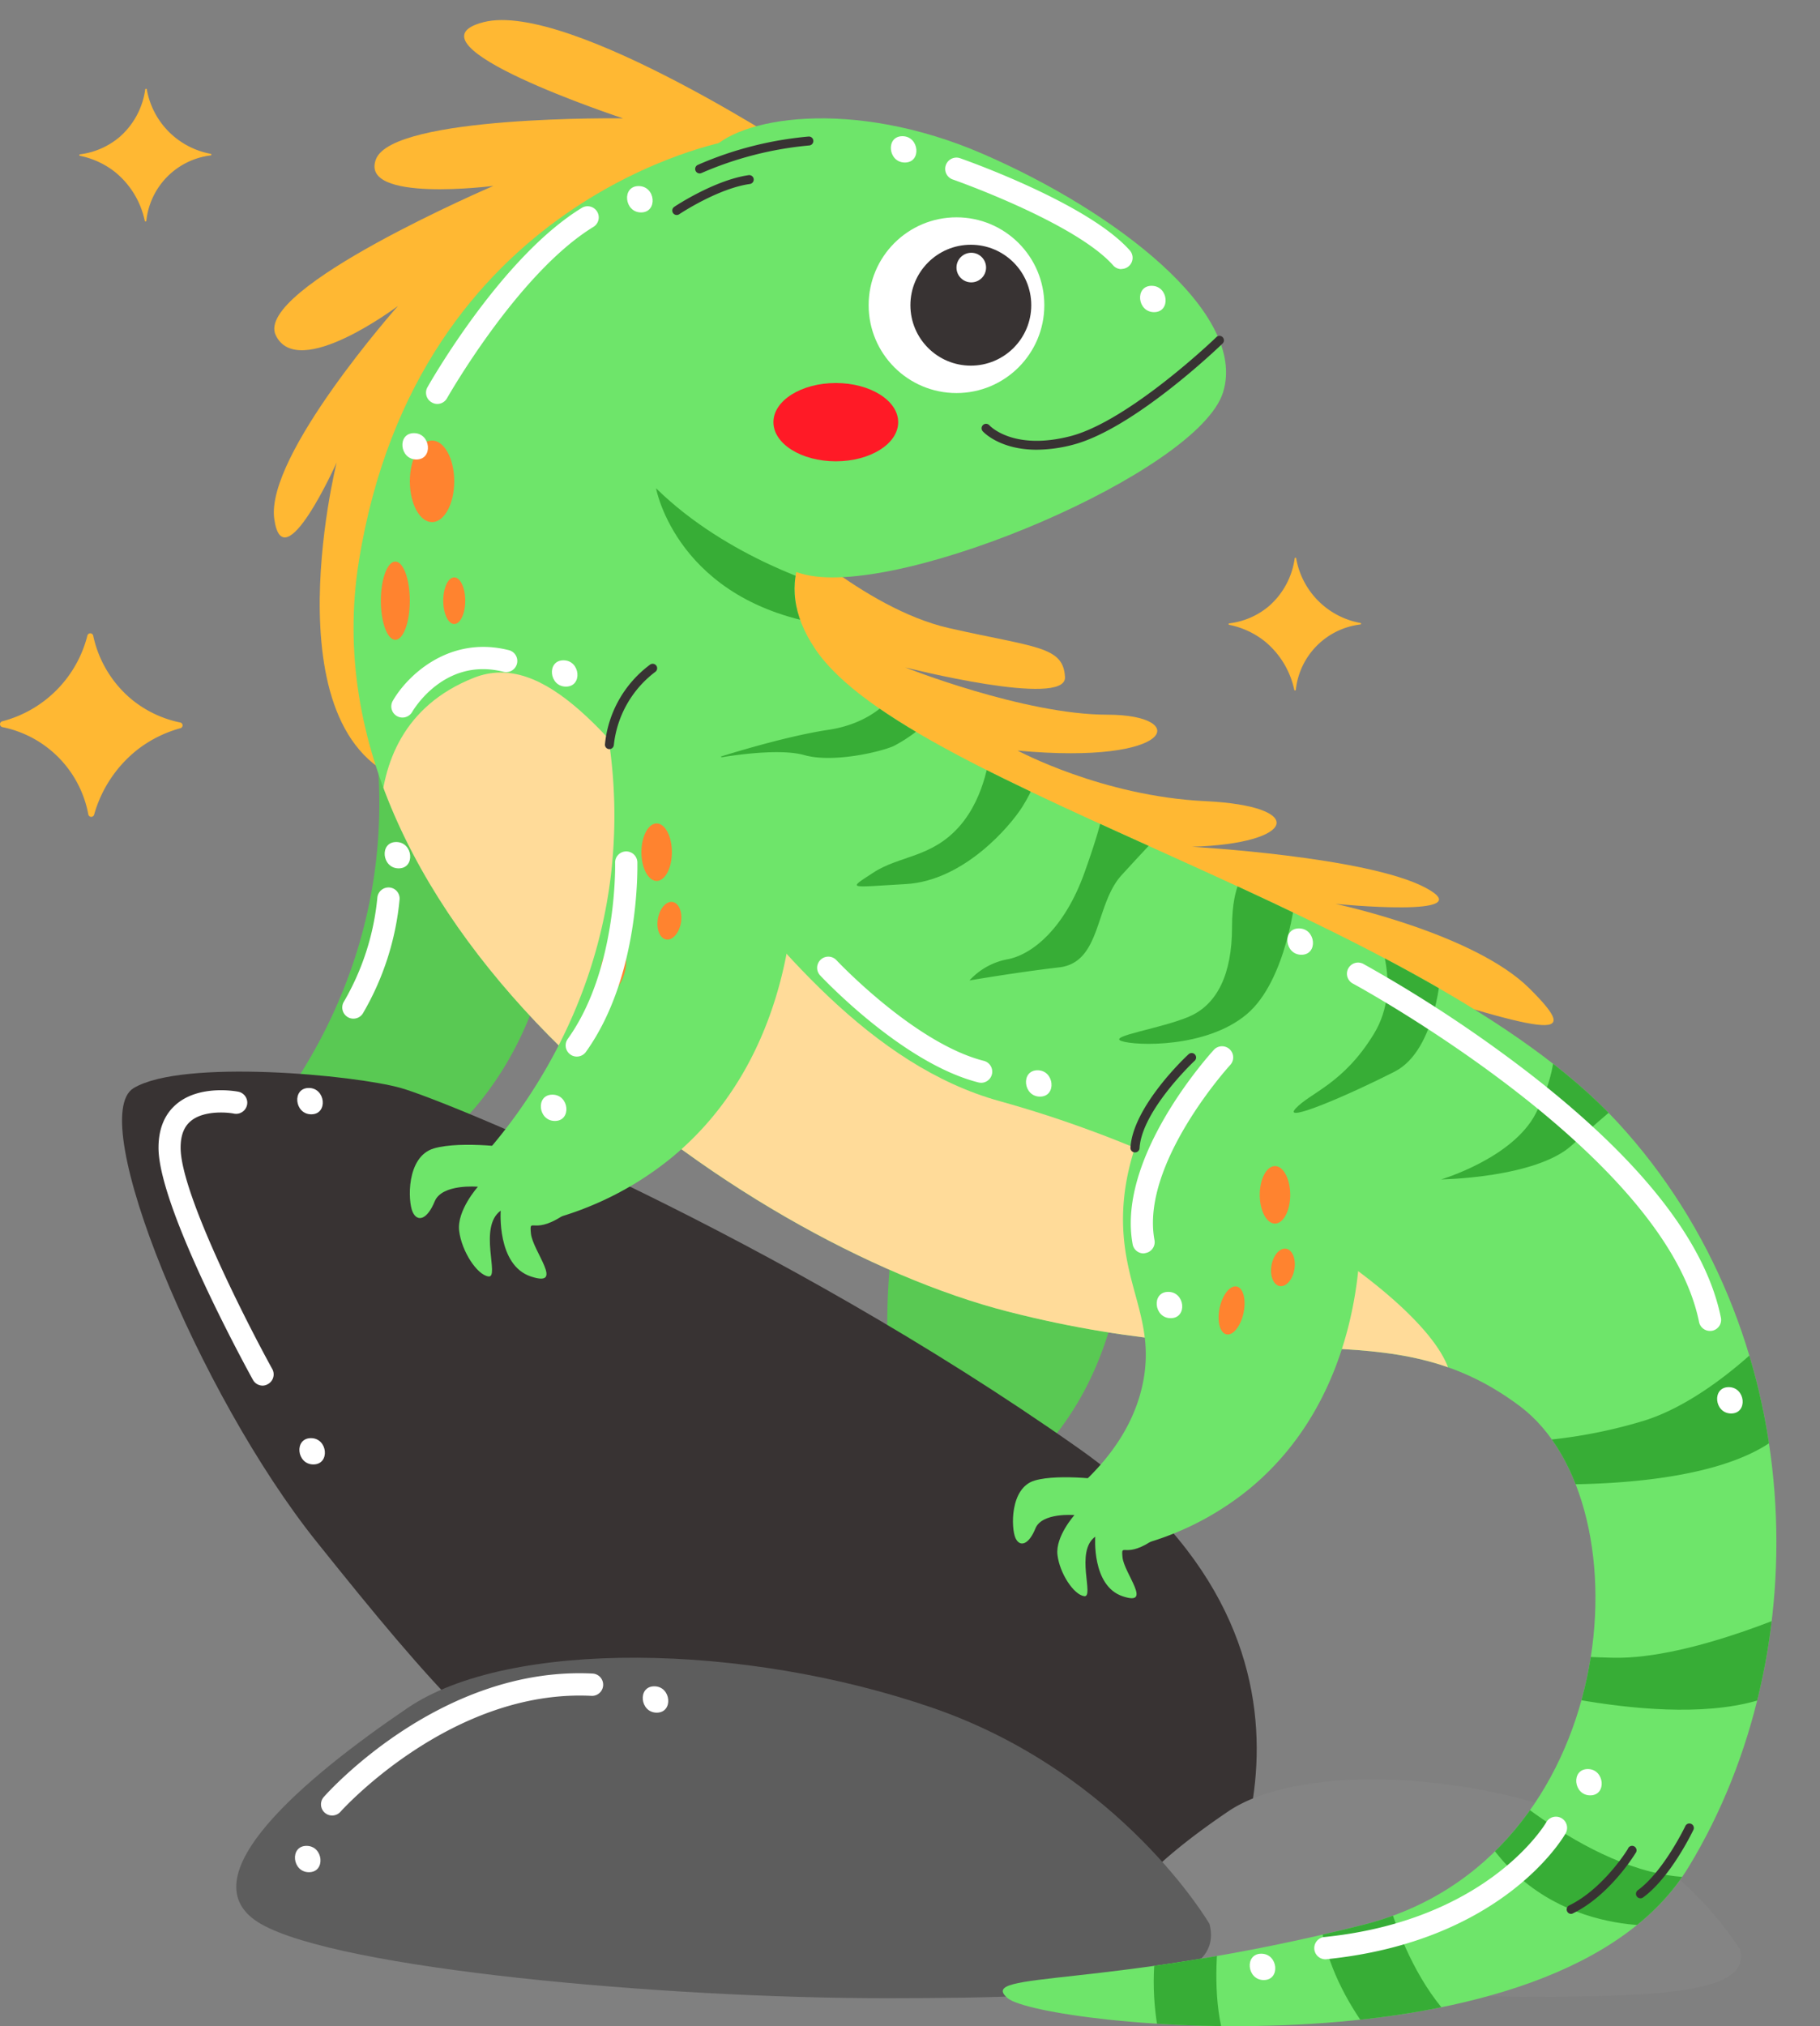 <?xml version="1.0" encoding="UTF-8"?><svg xmlns="http://www.w3.org/2000/svg" xmlns:xlink="http://www.w3.org/1999/xlink" height="454.5" preserveAspectRatio="xMidYMid meet" version="1.0" viewBox="56.7 26.5 408.4 454.5" width="408.4" zoomAndPan="magnify"><rect x="56.7" y="26.5" width="408.4" height="454.5" fill="#808080" stroke="none"/><defs><clipPath id="a"><path d="M220.14,58.13s-69.74,12.31-82.91,94.26,85.58,152.94,145.6,168.31,85.63-.73,114.91,21.22,22.6,101.8-35.13,116.35-87.12,10.25-79.78,16.47,123.43,18.93,152.83-29.51,27.2-120.14-16-167-158.8-74.64-180-106.11,36.59-47.56,36.59-47.56Z" fill="none"/></clipPath></defs><g><g><path d="M238.21,62.2s-53.78-35.67-73-30.73S196.5,53.05,196.5,53.05s-51.59-.73-55.43,9.15,26.34,6,26.34,6-53.78,23.05-48.84,33.48S146,95.13,146,95.13s-29.73,33.48-27.76,47.75,14-12.62,14-12.62-16.47,65.86,19.21,72.44,40.06-67.5,40.06-67.5Z" fill="#ffb833"/></g><g><path d="M230.53,143.61S250.28,163,269.68,167.4s25.65,4,26,11-35.87-2.19-35.87-2.19,26.71,10.61,45.37,10.61,15.36,11.34-20.13,8.05c0,0,19,10.24,42.08,11.34s20.49,9.51-2.93,10.24c0,0,39.15,2.2,52.32,9.15s-20.12,3.66-20.12,3.66,31.1,6.59,43.54,19,4.76,10.24-38.42-3.3S285,218.62,285,218.62l-64.39-23.05-9.26-43.18Z" fill="#ffb833"/></g><g><path d="M137.73,176.39A114.24,114.24,0,0,1,141,220.3c-3.83,31.47-20,52.76-27.45,61.46l12.63,15.92a72.65,72.65,0,0,0,28.54-14.27c27.87-23,27.57-59.56,27.44-65.31a67,67,0,0,0-5.77-11.53C164.85,188.11,147.07,179.84,137.73,176.39Z" fill="#59c953"/></g><g><path d="M269,261a156,156,0,0,0-11,36.64,157.83,157.83,0,0,0,1.83,61.83q-.6,5.56-1.21,11.13a65.74,65.74,0,0,0,25.79-12.89c25.19-20.8,24.93-53.83,24.8-59A60.18,60.18,0,0,0,304,288.29C293.51,271.6,277.44,264.13,269,261Z" fill="#59c953"/></g><g><path d="M97.15,188.57a.66.66,0,0,1,0,1.29,27.64,27.64,0,0,0-9.86,5,28.4,28.4,0,0,0-9.47,14.39.67.67,0,0,1-1.3-.05A24.56,24.56,0,0,0,57.21,189.6a.67.67,0,0,1,0-1.3,26.61,26.61,0,0,0,19.1-19.23.67.67,0,0,1,1.3,0,25.52,25.52,0,0,0,8.25,14A25.11,25.11,0,0,0,97.15,188.57Z" fill="#ffb833"/></g><g><path d="M74.63,61.12a.17.17,0,0,0,0,.33,18.73,18.73,0,0,1,7.9,3.65A19.18,19.18,0,0,1,89.18,76a.18.18,0,0,0,.36,0A16.53,16.53,0,0,1,104,61.36a.18.18,0,0,0,0-.35A17.86,17.86,0,0,1,89.64,46.55a.18.18,0,0,0-.35,0,17.29,17.29,0,0,1-5.77,10.69A17,17,0,0,1,74.63,61.12Z" fill="#ffb833"/></g><g><path d="M332.56,166.33a.17.17,0,0,0,0,.34,18.73,18.73,0,0,1,7.9,3.65,19.24,19.24,0,0,1,6.66,10.88.18.18,0,0,0,.36,0,16.55,16.55,0,0,1,14.47-14.62.17.17,0,0,0,0-.34,17.88,17.88,0,0,1-14.39-14.47.17.17,0,0,0-.34,0,17.37,17.37,0,0,1-5.77,10.69A16.92,16.92,0,0,1,332.56,166.33Z" fill="#ffb833"/></g><g><path d="M328.11,458.08S366,398.69,298.47,351.2,157,273.5,146.7,270.57s-49-6.58-60,0,14.63,68.79,41,101.72,41,49.76,69.51,67.32S309,469.23,328.11,458.08Z" fill="#383333"/></g><g><path d="M447.16,463.78a78.29,78.29,0,0,0-39.66-30.94c-27.09-9.35-60.73-9.81-75.21,0s-32.23,24.51-21,30.94,57.46,10.63,89.69,10.63S449.45,472.76,447.16,463.78Z" fill="#848484"/></g><g><path d="M328.11,458.08S308.42,424.25,266,409.61s-95.13-15.37-117.81,0-50.5,38.4-32.93,48.47,90,16.66,140.5,16.66S331.69,472.15,328.11,458.08Z" fill="#5d5d5d"/></g><g><path d="M213.9,112.29s1.83,38.22,23.7,43.16,88-23.1,93.55-40.95-24.28-40.61-53.79-53.43-55.62-8.24-61.58-.34S213.9,112.29,213.9,112.29Z" fill="#6ee56a"/></g><g clip-path="url(#a)"><g><path d="M220.14,58.13s-69.74,12.31-82.91,94.26,85.58,152.94,145.6,168.31,85.63-.73,114.91,21.22,22.6,101.8-35.13,116.35-87.12,10.25-79.78,16.47,123.43,18.93,152.83-29.51,27.2-120.14-16-167-158.8-74.64-180-106.11,36.59-47.56,36.59-47.56Z" fill="#6ee56a"/></g><g><path d="M144.91,230.69S131.19,191.18,163,178.55s60.37,79,118,94.95S389,326.19,381.64,339.73s-60.37,6.58-60.37,6.58L235.39,312l-70.61-34.5Z" fill="#ffdb99"/></g><g><path d="M242.6,158.25s-22.5-6.31-38.69-22.23c0,0,4.66,25.8,38.69,30.73Z" fill="#37ad36"/></g><g><path d="M257.24,182.21s-4,6.41-14.64,8-25.43,6.41-25.43,6.41,13.54-2.57,20-.74,17.11-.73,20-2a33.07,33.07,0,0,0,6.58-4.48Z" fill="#37ad36"/></g><g><path d="M278.82,195s-.73,10.06-6.95,17-13.35,6.41-19.21,10.25-5.67,3.29,7.32,2.56,23.42-13,26.16-17.38,2.74-6,2.74-6Z" fill="#37ad36"/></g><g><path d="M304.25,207.83s.18,2.19-4.21,14.45-11.52,18.29-17.19,19.39a15.36,15.36,0,0,0-8.6,4.76s10.61-1.83,20.12-2.93,8-14.09,14-20.67,8.89-9.52,8.89-9.52Z" fill="#37ad36"/></g><g><path d="M336.45,221.91s-3.29,2.2-3.29,12.62-3.3,17.29-9.61,20-18.33,4.39-15.2,5.49,19,1.64,28.1-6,11-26.89,11-26.89Z" fill="#37ad36"/></g><g><path d="M365,234.26s6.86,12.9,0,24.15-14.27,13.17-17.56,16.74,12.62-3.36,22.22-8.27,10.43-23.29,10.43-23.29Z" fill="#37ad36"/></g><g><path d="M405.31,260.69s1.21,5.26-3.92,15.44-21.31,14.93-21.31,14.93,21.28-.29,29.36-7.68,16.1-13.82,16.1-13.82Z" fill="#37ad36"/></g><g><path d="M455.32,324.72s-14.41,15.74-29.78,20.49A112.22,112.22,0,0,1,395.91,350v9.15s49.39,3.66,62.93-13.54Z" fill="#37ad36"/></g><g><path d="M462.86,386.56s-26.34,12.25-44.27,11.8-22.68-1.92-22.68-1.92v8.05s43.9,12.44,62.93,0Z" fill="#37ad36"/></g><g><path d="M388.66,423.13s26,25.47,49.38,24.45l-6.28,10.69s-28.4,3.75-43.1-21.72Z" fill="#37ad36"/></g><g><path d="M366.27,445.23s5.49,30.6,24.51,40.48l-20.85,3.66s-17.93-17.19-17.2-37.68Z" fill="#37ad36"/></g><g><path d="M331.14,453.88s-6.48,31.47,7.55,40.61H320.17s-8.95-19.62-1.83-40.61Z" fill="#37ad36"/></g></g><g><path d="M190.46,179.1a114.26,114.26,0,0,1,3.3,43.91c-3.83,31.48-20,52.77-27.45,61.47l12.63,15.91a72.52,72.52,0,0,0,28.54-14.27c27.87-23,27.57-59.56,27.44-65.31a67.32,67.32,0,0,0-5.77-11.52C217.58,190.82,199.8,182.56,190.46,179.1Z" fill="#6ee56a"/></g><g><path d="M172.9,284.11s-12.62-1.83-18.84,0S148.2,296,149.3,298.38s3.29,1.65,4.94-2.38,9.7-3.29,9.7-3.29-4.76,5.31-4.21,9.88,4,9.88,6.58,10.24-2.37-11.09,2.75-14.76c0,0-.92,12.22,6.77,14.77s.36-5.68,0-9.7.55,1,8.41-4.83S172.9,284.11,172.9,284.11Z" fill="#6ee56a"/></g><g><path d="M321.74,263.72c-11.8,17.06-13.61,30.47-12.91,39.78.95,12.84,6.84,20.27,4.39,32.93-2,10.27-8.27,17.76-13.3,22.51l11.4,14.39a65.65,65.65,0,0,0,25.79-12.9c25.19-20.8,24.92-53.82,24.8-59A60.54,60.54,0,0,0,356.7,291C346.24,274.31,330.17,266.84,321.74,263.72Z" fill="#6ee56a"/></g><g><path d="M305.87,358.61s-11.41-1.65-17,0-5.29,10.75-4.3,12.9,3,1.49,4.47-2.15,8.76-3,8.76-3-4.3,4.8-3.81,8.93,3.64,8.93,6,9.26-2.15-10,2.48-13.35c0,0-.83,11,6.11,13.36s.33-5.14,0-8.77.5.86,7.61-4.36S305.87,358.61,305.87,358.61Z" fill="#6ee56a"/></g><g><circle cx="271.33" cy="94.96" fill="#fff" r="19.71"/></g><g><circle cx="274.55" cy="94.96" fill="#383333" r="13.56"/></g><g><circle cx="274.65" cy="86.52" fill="#fff" r="3.32"/></g><g><ellipse cx="244.25" cy="121.2" fill="#ff1a26" rx="14" ry="8.78"/></g><g><ellipse cx="145.41" cy="161.25" fill="#ff832f" rx="3.25" ry="8.78"/></g><g><ellipse cx="153.65" cy="134.47" fill="#ff832f" rx="4.98" ry="9.15"/></g><g><ellipse cx="158.63" cy="161.25" fill="#ff832f" rx="2.47" ry="5.23"/></g><g><ellipse cx="204.05" cy="217.66" fill="#ff832f" rx="3.42" ry="6.45"/></g><g><ellipse cx="205.83" cy="233.94" fill="#ff832f" rx="4.25" ry="2.61" transform="matrix(.17 -.99 .99 .17 -59.68 397.04)"/></g><g><ellipse cx="194.3" cy="243.59" fill="#ff832f" rx="5.49" ry="2.74" transform="rotate(-77.87 194.302 243.592)"/></g><g><ellipse cx="342.8" cy="294.52" fill="#ff832f" rx="3.42" ry="6.45"/></g><g><ellipse cx="344.58" cy="310.81" fill="#ff832f" rx="4.25" ry="2.61" transform="rotate(-80.22 344.579 310.804)"/></g><g><ellipse cx="333.06" cy="320.46" fill="#ff832f" rx="5.49" ry="2.74" transform="rotate(-77.87 333.057 320.456)"/></g><g><path d="M289.32,127.38c-8.24,0-11.91-3.92-12.1-4.14a1,1,0,0,1,.07-1.41,1,1,0,0,1,1.42.07c.21.23,5.45,5.71,18.16,2.45,13.12-3.37,32.58-22,32.78-22.23a1,1,0,0,1,1.39,1.44c-.81.78-20,19.23-33.67,22.73A32.59,32.59,0,0,1,289.32,127.38Z" fill="#383333"/></g><g><path d="M193.44,194.54h-.09a1,1,0,0,1-.9-1.09,25.31,25.31,0,0,1,10.15-17.88,1,1,0,0,1,1.12,1.66,23.73,23.73,0,0,0-9.28,16.41A1,1,0,0,1,193.44,194.54Z" fill="#383333"/></g><g><path d="M311.37,285h-.06a1,1,0,0,1-.94-1.06c.55-9.22,12.45-20.44,13-20.91a1,1,0,1,1,1.36,1.46c-.12.11-11.82,11.15-12.32,19.57A1,1,0,0,1,311.37,285Z" fill="#383333"/></g><g><path d="M424.81,452.32a1,1,0,0,1-.81-.41,1,1,0,0,1,.22-1.4c5.76-4.19,10.62-14.29,10.66-14.39a1,1,0,0,1,1.34-.48,1,1,0,0,1,.47,1.34c-.21.43-5.12,10.66-11.29,15.15A1,1,0,0,1,424.81,452.32Z" fill="#383333"/></g><g><path d="M409.26,455.82a1,1,0,0,1-.44-1.9C416.5,450.19,422,441.29,422,441.2a1,1,0,1,1,1.7,1c-.23.38-5.83,9.49-14,13.48A1,1,0,0,1,409.26,455.82Z" fill="#383333"/></g><g><path d="M213.7,65.4a1,1,0,0,1-.42-1.91,79.43,79.43,0,0,1,24.86-6.36,1,1,0,0,1,1.07.93,1,1,0,0,1-.93,1.07,78.38,78.38,0,0,0-24.16,6.18A1.06,1.06,0,0,1,213.7,65.4Z" fill="#383333"/></g><g><path d="M208.57,74.73A1,1,0,0,1,208,72.9c.36-.25,9.06-6,16.69-7.11a1,1,0,0,1,1.13.84,1,1,0,0,1-.84,1.14c-7.19,1-15.79,6.73-15.87,6.79A1,1,0,0,1,208.57,74.73Z" fill="#383333"/></g><g><path d="M308.35,86.87a2.48,2.48,0,0,1-1.87-.85c-8.5-9.58-35.7-19.17-36-19.26A2.5,2.5,0,1,1,272.16,62c1.16.41,28.71,10.11,38.06,20.67a2.5,2.5,0,0,1-1.87,4.16Z" fill="#fff"/></g><g><path d="M154.83,117.11a2.46,2.46,0,0,1-1.22-.33,2.49,2.49,0,0,1-1-3.4c.67-1.19,16.68-29.29,34.68-40.27a2.5,2.5,0,0,1,2.6,4.27C173,87.69,157.17,115.56,157,115.84A2.5,2.5,0,0,1,154.83,117.11Z" fill="#fff"/></g><g><path d="M147,187.46a2.5,2.5,0,0,1-2.17-3.73c3.08-5.42,12.46-14.78,26-11.4a2.5,2.5,0,1,1-1.21,4.85c-13.17-3.29-20.13,8.52-20.42,9A2.51,2.51,0,0,1,147,187.46Z" fill="#fff"/></g><g><path d="M186.13,263.51a2.46,2.46,0,0,1-1.45-.47,2.5,2.5,0,0,1-.58-3.49c11.19-15.58,10.63-39.25,10.63-39.49a2.49,2.49,0,0,1,2.42-2.57h.08a2.5,2.5,0,0,1,2.49,2.42c0,1,.63,25.59-11.55,42.56A2.51,2.51,0,0,1,186.13,263.51Z" fill="#fff"/></g><g><path d="M313.32,307.66a2.49,2.49,0,0,1-2.45-2C307.2,286.05,328.19,263,329.08,262a2.5,2.5,0,1,1,3.68,3.39c-.2.21-20.18,22.18-17,39.28a2.49,2.49,0,0,1-2,2.91A2.59,2.59,0,0,1,313.32,307.66Z" fill="#fff"/></g><g><path d="M276.87,269.38a2.54,2.54,0,0,1-.61-.07c-16.92-4.27-34.76-23.21-35.52-24a2.5,2.5,0,1,1,3.66-3.42c.17.19,17.59,18.67,33.08,22.58a2.5,2.5,0,0,1-.61,4.92Z" fill="#fff"/></g><g><path d="M136,255a2.41,2.41,0,0,1-1.26-.34,2.51,2.51,0,0,1-.9-3.42,57,57,0,0,0,7.54-23.41,2.52,2.52,0,0,1,2.72-2.25,2.49,2.49,0,0,1,2.26,2.72,62.06,62.06,0,0,1-8.2,25.47A2.49,2.49,0,0,1,136,255Z" fill="#fff"/></g><g><path d="M440.41,325.05a2.5,2.5,0,0,1-2.45-2c-7.63-37.83-76.93-75.51-77.63-75.89a2.5,2.5,0,1,1,2.37-4.4A303.75,303.75,0,0,1,399.51,267c25.35,19.58,39.93,38.11,43.35,55.07a2.49,2.49,0,0,1-1.95,2.94A2.12,2.12,0,0,1,440.41,325.05Z" fill="#fff"/></g><g><path d="M354.25,466a2.5,2.5,0,0,1-.26-5c36.84-3.79,49.56-25.5,49.68-25.72a2.5,2.5,0,0,1,4.35,2.47c-.56,1-14.13,24.17-53.51,28.22Z" fill="#fff"/></g><g><path d="M339.73,464.75c-3.82,0-3.25,5.91.55,5.91S343.52,464.75,339.73,464.75Z" fill="#fff"/></g><g><path d="M413,423.33c-3.82,0-3.25,5.9.54,5.9S416.76,423.33,413,423.33Z" fill="#fff"/></g><g><path d="M444.61,337.66c-3.81,0-3.25,5.91.55,5.91S448.41,337.66,444.61,337.66Z" fill="#fff"/></g><g><path d="M348.18,234.76c-3.82,0-3.25,5.91.55,5.91S352,234.76,348.18,234.76Z" fill="#fff"/></g><g><path d="M318.85,316.29c-3.81,0-3.25,5.9.55,5.9S322.65,316.29,318.85,316.29Z" fill="#fff"/></g><g><path d="M289.52,266.58c-3.81,0-3.25,5.91.55,5.91S293.32,266.58,289.52,266.58Z" fill="#fff"/></g><g><path d="M180.66,272.05c-3.82,0-3.25,5.9.55,5.9S184.46,272.05,180.66,272.05Z" fill="#fff"/></g><g><path d="M183.14,174.62c-3.81,0-3.25,5.9.55,5.9S186.94,174.62,183.14,174.62Z" fill="#fff"/></g><g><path d="M145.61,215.38c-3.81,0-3.25,5.91.55,5.91S149.41,215.38,145.61,215.38Z" fill="#fff"/></g><g><path d="M149.59,123.66c-3.81,0-3.25,5.91.55,5.91S153.39,123.66,149.59,123.66Z" fill="#fff"/></g><g><path d="M200,68.24c-3.81,0-3.24,5.91.55,5.91S203.84,68.24,200,68.24Z" fill="#fff"/></g><g><path d="M259.2,57.05c-3.82,0-3.25,5.91.55,5.91S263,57.05,259.2,57.05Z" fill="#fff"/></g><g><path d="M315.12,90.61c-3.81,0-3.25,5.91.55,5.91S318.92,90.61,315.12,90.61Z" fill="#fff"/></g><g><path d="M115.65,337.32a2.51,2.51,0,0,1-2.19-1.29c-.87-1.57-21.19-38.5-21.19-52.07,0-4.3,1.4-7.63,4.15-9.89,5.24-4.31,13.41-2.75,13.76-2.68a2.5,2.5,0,0,1-1,4.91h0c-1.73-.34-6.82-.69-9.64,1.65-1.56,1.28-2.31,3.25-2.31,6,0,10.2,14.85,39.29,20.57,49.65a2.49,2.49,0,0,1-1,3.39A2.44,2.44,0,0,1,115.65,337.32Z" fill="#fff"/></g><g><path d="M131.22,433.75a2.5,2.5,0,0,1-1.87-4.15c1.06-1.2,26.37-29.39,60.32-27.69a2.5,2.5,0,1,1-.25,5c-31.47-1.57-56.08,25.72-56.32,26A2.51,2.51,0,0,1,131.22,433.75Z" fill="#fff"/></g><g><path d="M125.48,440.56c-3.81,0-3.25,5.91.55,5.91S129.28,440.56,125.48,440.56Z" fill="#fff"/></g><g><path d="M203.52,404.77c-3.81,0-3.24,5.91.55,5.91S207.32,404.77,203.52,404.77Z" fill="#fff"/></g><g><path d="M126.48,349.1c-3.82,0-3.25,5.9.54,5.9S130.27,349.1,126.48,349.1Z" fill="#fff"/></g><g><path d="M126,270.55c-3.82,0-3.25,5.91.55,5.91S129.78,270.55,126,270.55Z" fill="#fff"/></g></g></svg>